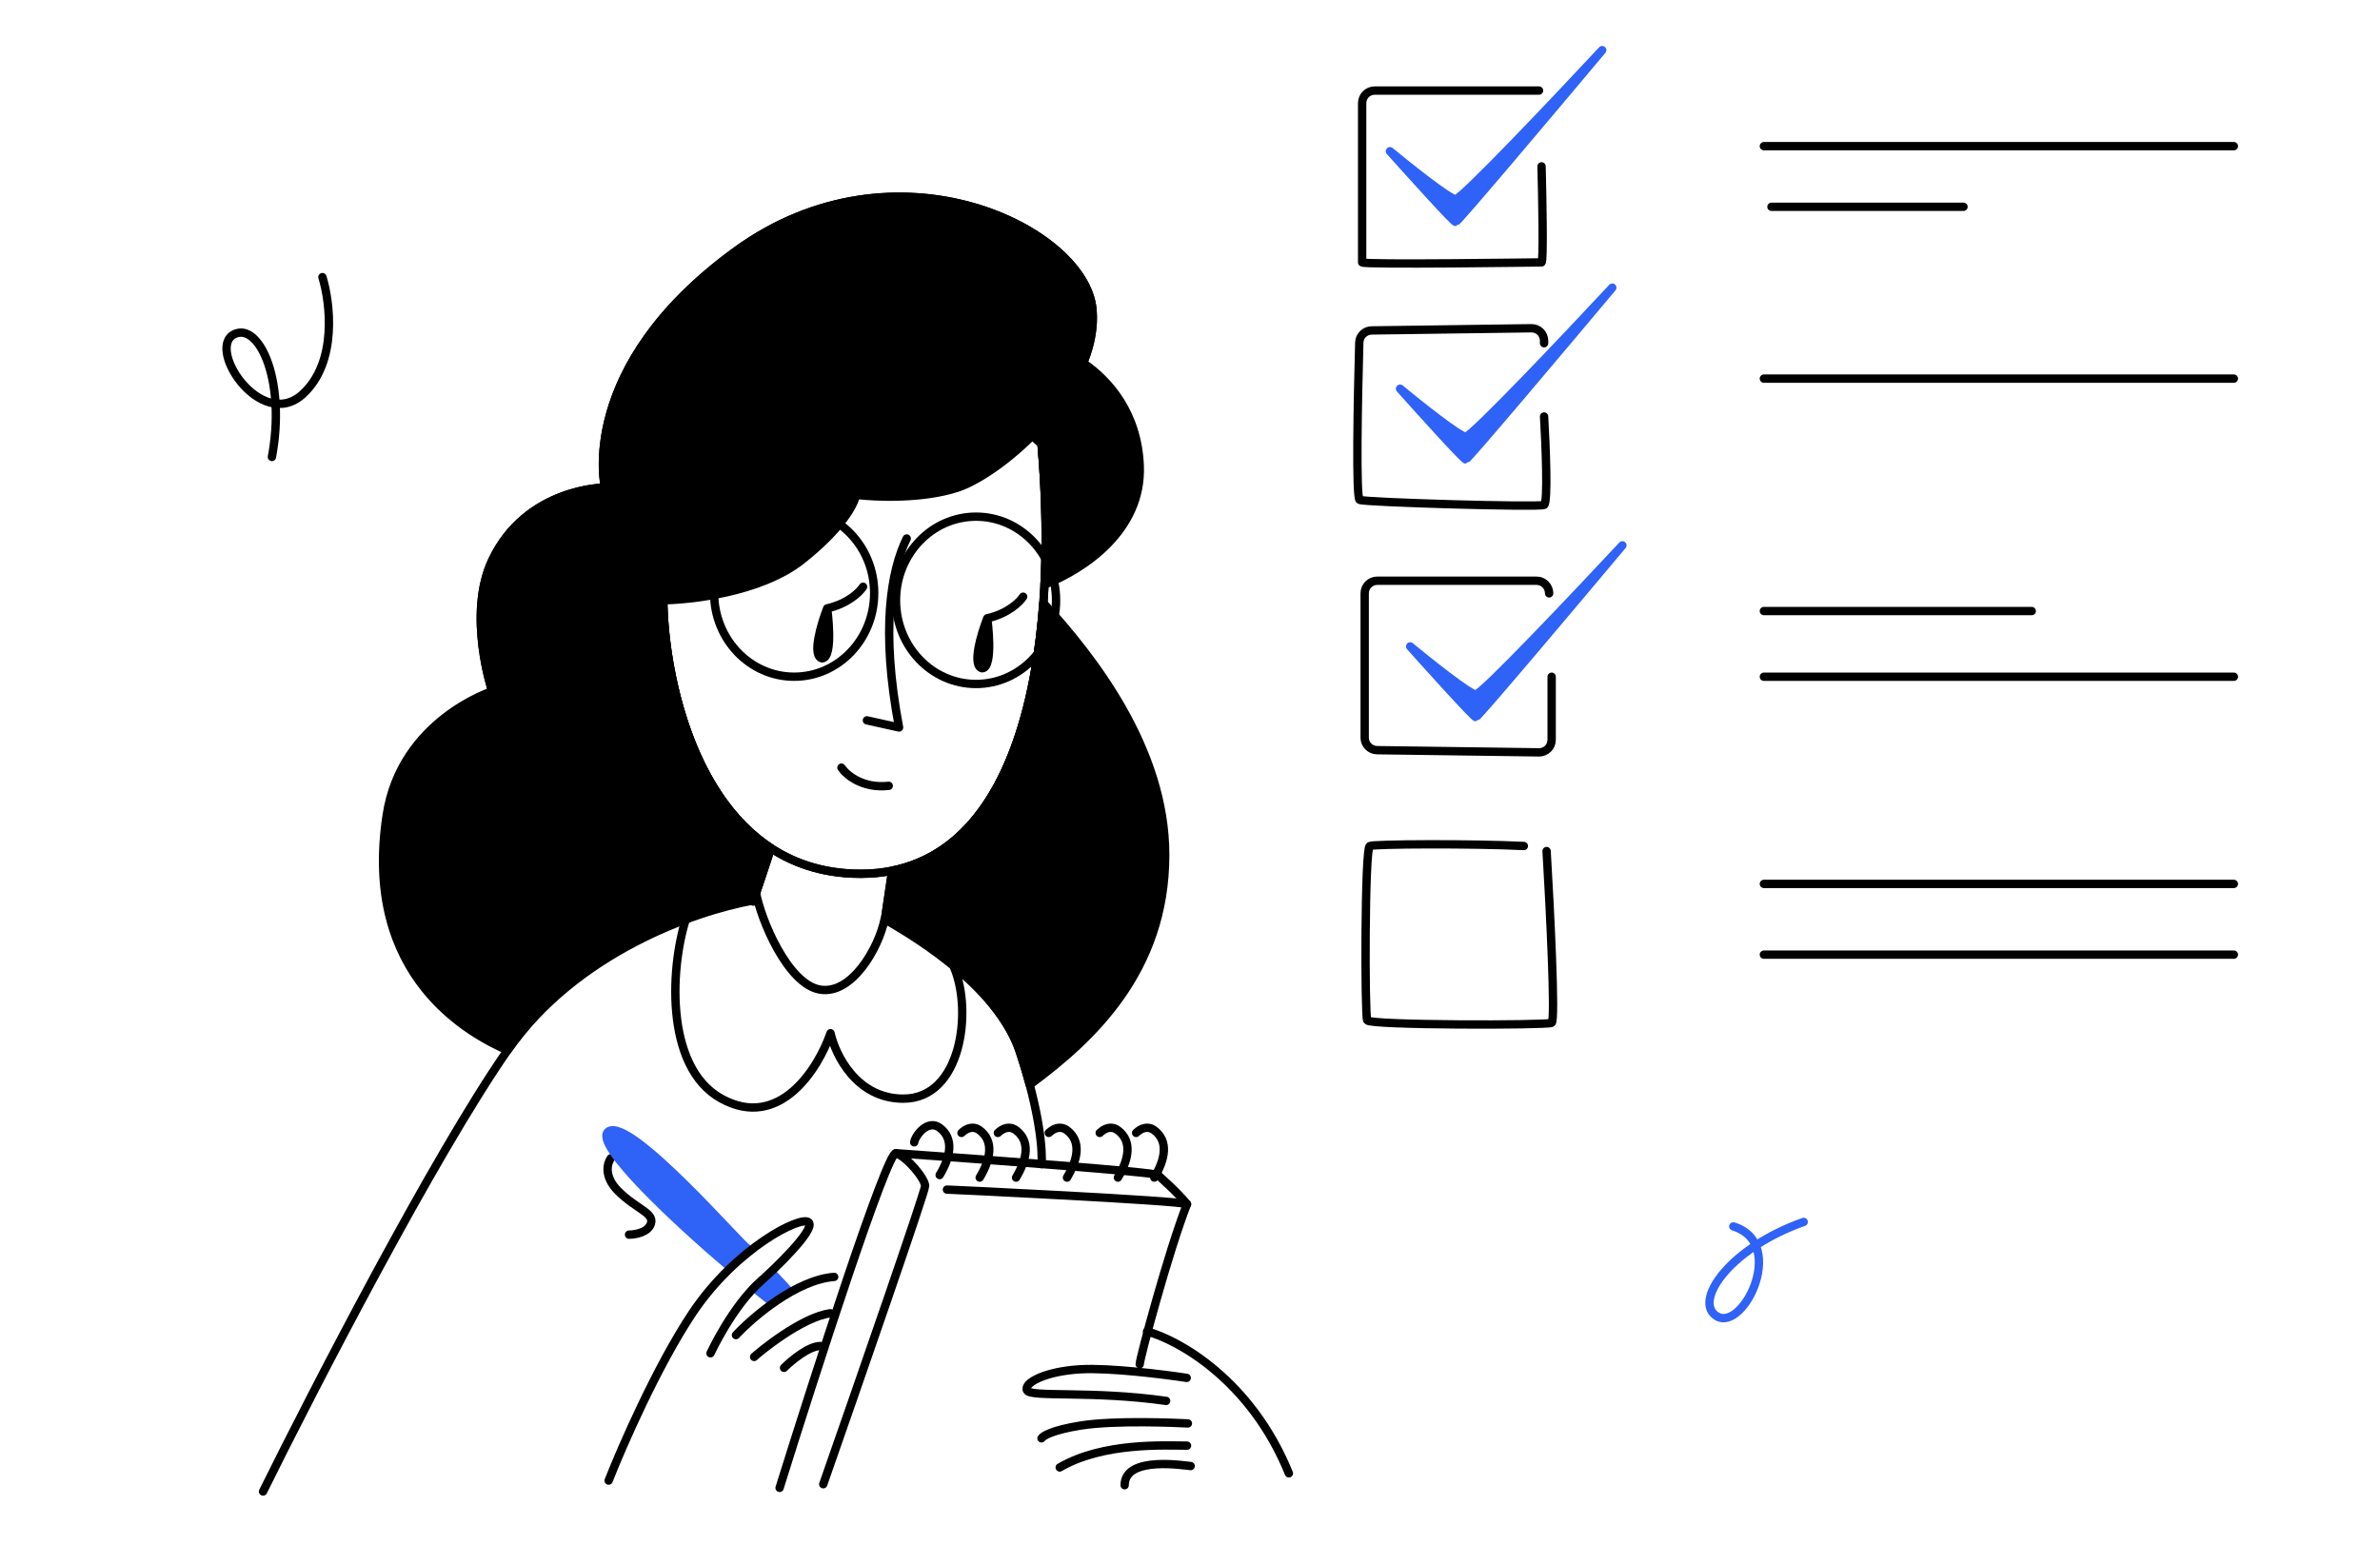 <svg width="570" height="370" viewBox="0 0 570 370" fill="none" xmlns="http://www.w3.org/2000/svg">
<path d="M368.589 21.695H329.23C327.574 21.695 326.23 23.033 326.23 24.69C326.23 38.847 326.23 62.394 326.23 62.844C326.23 63.449 368.589 62.844 369.195 62.844C369.679 62.844 369.396 47.514 369.195 39.849" stroke="black" stroke-width="2" stroke-linecap="round" stroke-linejoin="round"/>
<path d="M348.62 53.161C348.136 53.161 337.929 41.866 332.887 36.218C337.526 40.05 347.168 47.715 348.62 47.715C350.072 47.715 372.623 23.914 383.718 12.013C372.22 25.729 349.104 53.161 348.62 53.161Z" fill="#2F62F6" stroke="#2F62F6" stroke-width="2" stroke-linecap="round" stroke-linejoin="round"/>
<path d="M369.799 82.208V81.618C369.799 79.946 368.43 78.596 366.758 78.619L328.495 79.143C326.89 79.165 325.586 80.443 325.541 82.048C325.152 95.984 324.722 119.274 325.624 119.726C326.835 120.331 368.589 121.541 369.799 120.936C370.767 120.452 370.202 106.615 369.799 99.757" stroke="black" stroke-width="2" stroke-linecap="round" stroke-linejoin="round"/>
<path d="M351.041 110.043C350.557 110.043 340.35 98.748 335.308 93.1C339.947 96.932 349.589 104.597 351.041 104.597C352.493 104.597 375.044 80.795 386.138 68.894C374.641 82.611 351.525 110.043 351.041 110.043Z" fill="#2F62F6" stroke="#2F62F6" stroke-width="2" stroke-linecap="round" stroke-linejoin="round"/>
<path d="M371.009 142.115V142.115C371.009 140.459 369.666 139.09 368.009 139.09H329.835C328.178 139.09 326.835 140.433 326.835 142.09V176.674C326.835 178.315 328.154 179.651 329.794 179.673L368.574 180.197C370.246 180.22 371.614 178.87 371.614 177.198V162.085" stroke="black" stroke-width="2" stroke-linecap="round" stroke-linejoin="round"/>
<path d="M353.46 171.767C352.976 171.767 342.769 160.471 337.727 154.823C342.366 158.656 352.008 166.321 353.46 166.321C354.912 166.321 377.463 142.519 388.557 130.618C377.06 144.334 353.944 171.767 353.46 171.767Z" fill="#2F62F6" stroke="#2F62F6" stroke-width="2" stroke-linecap="round" stroke-linejoin="round"/>
<path d="M370.405 203.839C371.211 217.353 372.583 244.503 371.615 244.987C370.405 245.593 328.046 245.593 327.44 244.382C326.835 243.172 326.835 203.234 328.046 202.628C329.014 202.144 352.654 202.023 364.958 202.628" stroke="black" stroke-width="2" stroke-linecap="round" stroke-linejoin="round"/>
<path d="M422.445 35.008H534.999" stroke="black" stroke-width="2" stroke-linecap="round" stroke-linejoin="round"/>
<path d="M422.445 90.68H534.999" stroke="black" stroke-width="2" stroke-linecap="round" stroke-linejoin="round"/>
<path d="M422.445 146.352H486.589" stroke="black" stroke-width="2" stroke-linecap="round" stroke-linejoin="round"/>
<path d="M422.445 162.084H534.999" stroke="black" stroke-width="2" stroke-linecap="round" stroke-linejoin="round"/>
<path d="M422.445 228.648H534.999" stroke="black" stroke-width="2" stroke-linecap="round" stroke-linejoin="round"/>
<path d="M422.445 211.705H534.999" stroke="black" stroke-width="2" stroke-linecap="round" stroke-linejoin="round"/>
<path d="M424.261 49.531H470.251" stroke="black" stroke-width="2" stroke-linecap="round" stroke-linejoin="round"/>
<path fill-rule="evenodd" clip-rule="evenodd" d="M259.42 86.937C261.143 82.741 262.027 78.392 261.635 74.087C259.893 54.92 214.59 32.268 176.256 60.147C137.923 88.026 144.893 116.776 144.893 116.776C144.893 116.776 126.124 116.776 117.885 134.2C111.715 147.25 117.885 165.564 117.885 165.564C117.885 165.564 96.106 172.534 92.62 195.185C86.613 234.221 112.999 247.737 121.539 251.573C137.85 228.293 165.916 218.297 180.39 215.669C180.424 215.663 180.457 215.658 180.49 215.653L184.655 203.159C164.924 190.292 159.065 160.245 158.833 143.784C169.178 55.075 223.547 81.847 249.439 106.322C250.416 117.456 250.736 128.941 250.163 140.021C259.608 136.299 273.58 127.011 272.961 111.549C272.459 99.003 265.604 91.124 259.42 86.937ZM249.884 144.44C247.517 176.237 237.366 203.765 213.674 208.545L212.051 219.498C212.622 219.463 213.208 219.597 213.746 219.934C223.807 226.257 239.883 238.83 244.211 251.814C245.148 254.623 245.928 257.242 246.575 259.66C246.659 259.659 246.742 259.657 246.825 259.655C261.345 248.91 279.06 232.647 279.06 204.769C279.06 179.247 261.537 157.132 249.884 144.44Z" fill="black"/>
<path d="M261.635 74.087L262.631 73.996V73.996L261.635 74.087ZM259.42 86.937L258.495 86.557C258.315 86.995 258.467 87.499 258.859 87.765L259.42 86.937ZM176.256 60.147L175.668 59.338L176.256 60.147ZM144.893 116.776V117.776C145.2 117.776 145.489 117.635 145.679 117.394C145.868 117.153 145.937 116.838 145.865 116.54L144.893 116.776ZM117.885 134.2L116.981 133.773L117.885 134.2ZM117.885 165.564L118.19 166.516C118.445 166.435 118.657 166.254 118.778 166.015C118.898 165.776 118.918 165.499 118.833 165.245L117.885 165.564ZM92.62 195.185L93.608 195.337L92.62 195.185ZM121.539 251.573L121.129 252.485C121.566 252.682 122.082 252.54 122.357 252.147L121.539 251.573ZM180.39 215.669L180.212 214.685H180.212L180.39 215.669ZM180.49 215.653L180.634 216.643C181.008 216.588 181.319 216.328 181.439 215.969L180.49 215.653ZM184.655 203.159L185.604 203.475C185.747 203.044 185.582 202.57 185.201 202.321L184.655 203.159ZM158.833 143.784L157.84 143.668C157.835 143.711 157.832 143.754 157.833 143.798L158.833 143.784ZM249.439 106.322L250.435 106.234C250.414 105.99 250.304 105.763 250.126 105.595L249.439 106.322ZM250.163 140.021L249.164 139.969C249.146 140.309 249.303 140.634 249.579 140.833C249.855 141.031 250.213 141.076 250.529 140.951L250.163 140.021ZM272.961 111.549L271.962 111.589L272.961 111.549ZM249.884 144.44L250.621 143.764C250.351 143.47 249.933 143.365 249.556 143.496C249.18 143.627 248.917 143.969 248.887 144.366L249.884 144.44ZM213.674 208.545L213.476 207.564C213.063 207.648 212.746 207.981 212.684 208.398L213.674 208.545ZM212.051 219.498L211.062 219.351C211.018 219.65 211.11 219.952 211.314 220.174C211.518 220.396 211.811 220.515 212.112 220.496L212.051 219.498ZM213.746 219.934L213.214 220.781L213.746 219.934ZM244.211 251.814L243.263 252.13L244.211 251.814ZM246.575 259.66L245.609 259.919C245.728 260.364 246.136 260.67 246.596 260.66L246.575 259.66ZM246.825 259.655L246.846 260.655C247.053 260.65 247.253 260.582 247.42 260.459L246.825 259.655ZM157.961 143.784L156.976 143.612C156.925 143.903 157.006 144.201 157.196 144.427C157.386 144.653 157.666 144.784 157.961 144.784V143.784ZM158.853 144.775C159.405 144.764 159.844 144.308 159.834 143.756C159.823 143.204 159.367 142.765 158.815 142.775L158.853 144.775ZM246.551 103.608C246.16 103.998 246.16 104.631 246.55 105.022C246.94 105.413 247.574 105.413 247.964 105.023L246.551 103.608ZM259.42 86.937L260.345 87.317C260.525 86.879 260.373 86.374 259.98 86.109L259.42 86.937ZM252.923 83.67L253.226 82.717C252.995 82.643 252.744 82.656 252.522 82.754L252.923 83.67ZM231.565 91.935C231.059 92.157 230.829 92.746 231.05 93.252C231.272 93.758 231.862 93.989 232.367 93.767L231.565 91.935ZM162.854 124.221C163.36 123.999 163.59 123.409 163.368 122.903C163.147 122.398 162.557 122.167 162.051 122.389L162.854 124.221ZM161.446 123.746L161.045 122.83C160.737 122.964 160.518 123.244 160.461 123.574L161.446 123.746ZM260.64 74.177C261.013 78.285 260.173 82.472 258.495 86.557L260.345 87.317C262.114 83.011 263.041 78.499 262.631 73.996L260.64 74.177ZM176.845 60.956C195.736 47.217 216.322 45.936 232.398 50.438C240.442 52.69 247.331 56.383 252.298 60.66C257.285 64.954 260.237 69.744 260.64 74.177L262.631 73.996C262.163 68.846 258.798 63.617 253.603 59.144C248.388 54.654 241.229 50.833 232.937 48.512C216.343 43.865 195.111 45.199 175.668 59.338L176.845 60.956ZM144.893 116.776C145.865 116.54 145.865 116.541 145.865 116.541C145.865 116.542 145.865 116.542 145.865 116.542C145.865 116.542 145.865 116.542 145.865 116.541C145.864 116.539 145.864 116.536 145.862 116.531C145.86 116.521 145.856 116.504 145.851 116.48C145.841 116.433 145.825 116.358 145.806 116.258C145.768 116.057 145.714 115.752 145.659 115.35C145.548 114.545 145.429 113.353 145.403 111.831C145.35 108.786 145.667 104.421 147.161 99.191C150.145 88.748 157.845 74.773 176.845 60.956L175.668 59.338C156.334 73.4 148.353 87.739 145.238 98.641C143.683 104.084 143.347 108.648 143.403 111.866C143.431 113.474 143.557 114.746 143.678 115.623C143.738 116.061 143.797 116.401 143.842 116.635C143.864 116.752 143.883 116.842 143.897 116.905C143.904 116.937 143.909 116.962 143.913 116.979C143.915 116.988 143.917 116.995 143.918 117.001C143.919 117.003 143.92 117.006 143.92 117.007C143.92 117.008 143.92 117.009 143.921 117.01C143.921 117.011 143.921 117.012 144.893 116.776ZM118.789 134.628C122.77 126.208 129.285 122.001 134.834 119.889C137.612 118.831 140.142 118.302 141.974 118.038C142.89 117.906 143.629 117.841 144.134 117.808C144.387 117.792 144.582 117.784 144.711 117.78C144.775 117.778 144.823 117.777 144.854 117.776C144.869 117.776 144.88 117.776 144.887 117.776C144.89 117.776 144.892 117.776 144.893 117.776C144.894 117.776 144.894 117.776 144.894 117.776C144.894 117.776 144.894 117.776 144.894 117.776C144.893 117.776 144.893 117.776 144.893 116.776C144.893 115.776 144.892 115.776 144.892 115.776C144.891 115.776 144.891 115.776 144.89 115.776C144.889 115.776 144.888 115.776 144.886 115.776C144.882 115.776 144.878 115.776 144.872 115.776C144.86 115.776 144.844 115.776 144.824 115.777C144.783 115.777 144.725 115.778 144.65 115.781C144.499 115.785 144.283 115.794 144.006 115.812C143.453 115.848 142.662 115.918 141.689 116.059C139.745 116.339 137.067 116.899 134.123 118.019C128.227 120.263 121.239 124.769 116.981 133.773L118.789 134.628ZM117.885 165.564C118.833 165.245 118.833 165.245 118.833 165.245C118.833 165.245 118.833 165.245 118.833 165.245C118.833 165.245 118.833 165.244 118.832 165.243C118.832 165.242 118.831 165.239 118.83 165.235C118.827 165.228 118.823 165.216 118.818 165.2C118.807 165.167 118.791 165.118 118.77 165.052C118.728 164.92 118.667 164.723 118.59 164.466C118.438 163.952 118.225 163.2 117.987 162.255C117.513 160.364 116.943 157.708 116.564 154.652C115.801 148.509 115.825 140.897 118.789 134.628L116.981 133.773C113.775 140.554 113.799 148.622 114.579 154.899C114.971 158.053 115.558 160.791 116.048 162.742C116.292 163.718 116.513 164.498 116.674 165.037C116.754 165.306 116.819 165.515 116.864 165.658C116.887 165.73 116.905 165.785 116.917 165.822C116.924 165.841 116.928 165.856 116.932 165.866C116.933 165.871 116.935 165.875 116.936 165.878C116.936 165.879 116.937 165.881 116.937 165.881C116.937 165.882 116.937 165.882 116.937 165.883C116.937 165.883 116.937 165.883 117.885 165.564ZM93.608 195.337C95.302 184.333 101.432 177.135 107.174 172.67C110.046 170.436 112.813 168.892 114.861 167.908C115.884 167.417 116.724 167.066 117.306 166.839C117.596 166.726 117.822 166.644 117.972 166.591C118.048 166.564 118.104 166.545 118.141 166.533C118.159 166.526 118.173 166.522 118.181 166.519C118.185 166.518 118.188 166.517 118.189 166.517C118.19 166.516 118.19 166.516 118.191 166.516C118.191 166.516 118.19 166.516 118.191 166.516C118.19 166.516 118.19 166.516 117.885 165.564C117.58 164.612 117.58 164.612 117.579 164.612C117.579 164.612 117.578 164.612 117.578 164.612C117.576 164.613 117.575 164.613 117.573 164.614C117.569 164.615 117.564 164.617 117.558 164.619C117.545 164.623 117.527 164.629 117.504 164.637C117.458 164.652 117.392 164.675 117.307 164.705C117.137 164.765 116.891 164.854 116.579 164.976C115.956 165.219 115.068 165.59 113.994 166.106C111.849 167.136 108.954 168.751 105.946 171.091C99.926 175.773 93.424 183.386 91.632 195.033L93.608 195.337ZM121.948 250.661C117.728 248.765 109.172 244.507 102.409 235.958C95.673 227.445 90.646 214.588 93.608 195.337L91.632 195.033C88.587 214.818 93.75 228.238 100.84 237.199C107.903 246.126 116.81 250.545 121.129 252.485L121.948 250.661ZM122.357 252.147C138.456 229.171 166.223 219.257 180.569 216.653L180.212 214.685C165.609 217.336 137.244 227.415 120.72 250.999L122.357 252.147ZM180.569 216.653C180.591 216.649 180.612 216.646 180.634 216.643L180.346 214.663C180.301 214.67 180.257 214.677 180.212 214.685L180.569 216.653ZM181.439 215.969L185.604 203.475L183.706 202.843L179.541 215.337L181.439 215.969ZM185.201 202.321C175.592 196.055 169.297 185.556 165.374 174.485C161.456 163.425 159.948 151.908 159.833 143.77L157.833 143.798C157.95 152.121 159.487 163.858 163.489 175.153C167.487 186.437 173.987 197.396 184.109 203.996L185.201 202.321ZM159.826 143.9C162.402 121.809 167.707 107.041 174.523 97.652C181.31 88.303 189.618 84.252 198.379 83.606C207.19 82.957 216.548 85.746 225.357 90.265C234.157 94.779 242.334 100.981 248.752 107.048L250.126 105.595C243.598 99.424 235.27 93.102 226.27 88.485C217.28 83.874 207.544 80.925 198.232 81.612C188.872 82.302 180.03 86.662 172.904 96.477C165.807 106.253 160.436 121.404 157.84 143.668L159.826 143.9ZM248.443 106.409C249.416 117.505 249.734 128.943 249.164 139.969L251.161 140.072C251.737 128.94 251.416 117.408 250.435 106.234L248.443 106.409ZM271.962 111.589C272.257 118.978 269.077 124.912 264.619 129.49C260.149 134.081 254.428 137.265 249.796 139.09L250.529 140.951C255.342 139.054 261.33 135.734 266.052 130.885C270.787 126.023 274.283 119.582 273.96 111.509L271.962 111.589ZM258.859 87.765C264.849 91.82 271.476 99.435 271.962 111.589L273.96 111.509C273.443 98.571 266.359 90.428 259.98 86.109L258.859 87.765ZM248.887 144.366C247.708 160.198 244.596 174.883 238.884 186.172C233.181 197.443 224.935 205.253 213.476 207.564L213.871 209.525C226.105 207.057 234.78 198.712 240.668 187.075C246.547 175.457 249.693 160.479 250.882 144.515L248.887 144.366ZM212.684 208.398L211.062 219.351L213.04 219.645L214.663 208.691L212.684 208.398ZM212.112 220.496C212.481 220.473 212.859 220.558 213.214 220.781L214.278 219.088C213.558 218.635 212.762 218.452 211.99 218.5L212.112 220.496ZM213.214 220.781C218.202 223.916 224.68 228.599 230.438 234.099C236.213 239.615 241.175 245.868 243.263 252.13L245.16 251.498C242.919 244.775 237.679 238.25 231.819 232.653C225.942 227.039 219.351 222.275 214.278 219.088L213.214 220.781ZM243.263 252.13C244.193 254.921 244.967 257.52 245.609 259.919L247.541 259.402C246.889 256.964 246.103 254.326 245.16 251.498L243.263 252.13ZM246.803 258.655C246.72 258.657 246.637 258.659 246.554 258.661L246.596 260.66C246.68 260.658 246.763 260.657 246.846 260.655L246.803 258.655ZM278.06 204.769C278.06 232.145 260.694 248.148 246.23 258.851L247.42 260.459C261.996 249.672 280.06 233.149 280.06 204.769H278.06ZM249.148 145.117C260.795 157.803 278.06 179.665 278.06 204.769H280.06C280.06 178.829 262.278 156.461 250.621 143.764L249.148 145.117ZM157.961 144.784C158.245 144.784 158.543 144.781 158.853 144.775L158.815 142.775C158.516 142.781 158.232 142.784 157.961 142.784V144.784ZM247.964 105.023C253.002 99.988 257.658 93.856 260.345 87.317L258.495 86.557C255.94 92.776 251.47 98.692 246.551 103.608L247.964 105.023ZM259.98 86.109C257.504 84.432 255.114 83.318 253.226 82.717L252.62 84.623C254.309 85.16 256.527 86.186 258.859 87.765L259.98 86.109ZM252.522 82.754L231.565 91.935L232.367 93.767L253.324 84.586L252.522 82.754ZM162.051 122.389L161.045 122.83L161.847 124.662L162.854 124.221L162.051 122.389ZM160.461 123.574L156.976 143.612L158.946 143.955L162.431 123.917L160.461 123.574Z" fill="black"/>
<path d="M211.861 220.782L213.606 209M180.394 215.941L184.025 205.049" stroke="black" stroke-width="2" stroke-linecap="round"/>
<path d="M62.999 357.231C75.196 332.546 103.946 276.905 121.37 251.814C138.795 226.723 167.64 215.263 180.999 213.521C182.161 220.2 188.628 235.609 196.295 237.003C203.961 238.397 210.409 227.147 211.861 220.177C221.154 225.404 239.333 237.178 244.211 251.814C249.09 266.45 249.729 275.917 249.439 278.822" stroke="black" stroke-width="2" stroke-linecap="round" stroke-linejoin="round"/>
<path d="M202.394 209.125C168.242 206.337 159.123 164.402 158.833 143.784C169.178 55.075 223.547 81.847 249.439 106.322C253.795 155.981 245.083 212.61 202.394 209.125Z" stroke="black" stroke-width="2" stroke-linecap="round" stroke-linejoin="round"/>
<path d="M191.938 134.2C182.181 141.867 165.221 143.784 157.961 143.784L117.885 165.564C117.885 165.564 111.715 147.25 117.885 134.2C126.124 116.776 144.893 116.776 144.893 116.776C144.893 116.776 137.923 88.026 176.256 60.147C214.59 32.268 259.893 54.92 261.635 74.087C263.378 93.253 239.855 113.291 229.4 116.776C221.037 119.564 209.653 119.099 205.006 118.518C204.716 120.551 201.696 126.534 191.938 134.2Z" fill="black" stroke="black" stroke-width="2" stroke-linecap="round" stroke-linejoin="round"/>
<path d="M236.445 148.087C236.445 148.087 238.059 159.95 235.224 160.064C232.701 159.484 234.987 151.837 236.445 148.087Z" fill="black"/>
<path d="M245.041 142.912C244.24 144.175 241.399 146.978 236.445 148.087M236.445 148.087C236.445 148.087 238.059 159.95 235.224 160.064C232.701 159.484 234.987 151.837 236.445 148.087Z" stroke="black" stroke-width="2" stroke-linecap="round" stroke-linejoin="round"/>
<path d="M198.111 145.708C198.111 145.708 199.725 157.571 196.89 157.685C194.367 157.105 196.653 149.459 198.111 145.708Z" fill="black"/>
<path d="M206.707 140.533C205.906 141.796 203.065 144.599 198.111 145.708M198.111 145.708C198.111 145.708 199.725 157.571 196.89 157.685C194.367 157.105 196.653 149.459 198.111 145.708Z" stroke="black" stroke-width="2" stroke-linecap="round" stroke-linejoin="round"/>
<path d="M207.621 172.533L215.323 174.235C210.87 150.807 213.398 136.634 217.157 128.973" stroke="black" stroke-width="2" stroke-linecap="round" stroke-linejoin="round"/>
<path d="M158.833 143.783C159.123 164.402 168.242 206.337 202.394 209.124C245.083 212.609 253.795 155.98 249.439 106.321" stroke="black" stroke-width="2" stroke-linecap="round" stroke-linejoin="round"/>
<path d="M146.297 277.418C145.426 278.58 144.554 281.774 148.039 285.259C152.395 289.615 156.751 290.486 155.88 293.1C155.183 295.191 152.105 295.713 150.653 295.713" stroke="black" stroke-width="2" stroke-linecap="round" stroke-linejoin="round"/>
<path d="M145.764 270.981C150.991 267.496 177.999 298.86 178.87 298.86L174.514 303.216C163.188 293.633 141.582 273.769 145.764 270.981Z" fill="#2F62F6" stroke="#2F62F6" stroke-width="2" stroke-linecap="round" stroke-linejoin="round"/>
<path d="M184.969 311.928L180.613 308.443L184.969 304.896L188.866 309.131L184.969 311.928Z" fill="#2F62F6" stroke="#2F62F6" stroke-width="2" stroke-linecap="round" stroke-linejoin="round"/>
<path d="M170.159 324.125C170.159 324.125 175.386 312.799 182.356 306.701C185.137 304.267 195.424 294.504 193.681 292.761C191.939 291.019 176.257 298.86 165.803 314.542C157.439 327.087 148.959 346.486 145.765 354.618" stroke="black" stroke-width="2" stroke-linecap="round" stroke-linejoin="round"/>
<path d="M176.257 319.769C180.322 315.412 190.719 306.526 199.78 305.829" stroke="black" stroke-width="2" stroke-linecap="round" stroke-linejoin="round"/>
<path d="M180.613 324.996C181.484 324.124 191.939 315.412 198.909 314.541" stroke="black" stroke-width="2" stroke-linecap="round" stroke-linejoin="round"/>
<path d="M187.775 327.61C189.518 325.868 193.7 322.383 196.488 322.383" stroke="black" stroke-width="2" stroke-linecap="round" stroke-linejoin="round"/>
<path d="M186.711 356.359C195.133 329.352 212.499 275.511 214.59 276.208C217.203 277.079 221.559 282.306 221.559 284.049C221.559 285.443 205.297 332.256 197.165 355.488" stroke="black" stroke-width="2" stroke-linecap="round" stroke-linejoin="round"/>
<path d="M214.59 276.208C235.209 277.66 276.62 280.738 277.317 281.435C278.014 282.132 281.673 285.211 284.287 288.405C279.931 299.44 272.961 325.344 272.961 326.738" stroke="black" stroke-width="2" stroke-linecap="round" stroke-linejoin="round"/>
<path d="M274.704 318.897C282.255 320.93 299.621 330.572 308.681 352.875" stroke="black" stroke-width="2" stroke-linecap="round" stroke-linejoin="round"/>
<path d="M284.208 330.016C278.634 329.166 265.746 327.565 258.787 327.956C250.089 328.445 245.017 331.348 245.984 333.039C246.952 334.73 261.69 333.028 279.283 335.529" stroke="black" stroke-width="2" stroke-linecap="round" stroke-linejoin="round"/>
<path d="M284.496 340.926C282.009 340.808 267.091 340.1 258.721 341.448C252.024 342.525 249.743 343.929 249.439 344.496" stroke="black" stroke-width="2" stroke-linecap="round" stroke-linejoin="round"/>
<path d="M284.287 346.244C279.06 346.244 264.249 345.373 253.795 351.471" stroke="black" stroke-width="2" stroke-linecap="round" stroke-linejoin="round"/>
<path d="M285.158 351.132C284.287 351.132 269.348 348.464 269.348 355.725" stroke="black" stroke-width="2" stroke-linecap="round" stroke-linejoin="round"/>
<path d="M226.787 284.92C227.658 284.92 282.545 287.534 284.287 288.405" stroke="black" stroke-width="2" stroke-linecap="round" stroke-linejoin="round"/>
<path d="M218.946 273.595C219.237 271.852 222.257 268.019 225.045 270.11C228.53 272.724 227.658 277.08 225.045 281.436" stroke="black" stroke-width="2" stroke-linecap="round" stroke-linejoin="round"/>
<path d="M234.629 282.043C237.242 277.687 238.113 273.331 234.629 270.717C233.079 269.555 231.457 270.224 230.272 271.346" stroke="black" stroke-width="2" stroke-linecap="round" stroke-linejoin="round"/>
<path d="M243.34 282.043C245.954 277.687 246.825 273.331 243.34 270.717C241.791 269.555 240.169 270.224 238.984 271.346" stroke="black" stroke-width="2" stroke-linecap="round" stroke-linejoin="round"/>
<path d="M255.538 282.043C258.151 277.687 259.023 273.331 255.538 270.717C253.988 269.555 252.366 270.224 251.182 271.346" stroke="black" stroke-width="2" stroke-linecap="round" stroke-linejoin="round"/>
<path d="M267.734 282.043C270.348 277.687 271.219 273.331 267.734 270.717C266.184 269.555 264.562 270.224 263.378 271.346" stroke="black" stroke-width="2" stroke-linecap="round" stroke-linejoin="round"/>
<path d="M276.447 282.043C279.061 277.687 279.932 273.331 276.447 270.717C274.897 269.555 273.275 270.224 272.091 271.346" stroke="black" stroke-width="2" stroke-linecap="round" stroke-linejoin="round"/>
<path d="M164.66 218.967C160.595 230.293 158.832 255.473 172.772 263.14C186.711 270.807 196.004 255.88 198.908 247.458C200.07 252.685 205.181 263.14 216.332 263.14C230.272 263.14 232.886 242.231 228.529 231.776" stroke="black" stroke-width="2" stroke-linecap="round" stroke-linejoin="round"/>
<path d="M201.522 183.859C202.684 185.602 206.575 188.912 212.848 188.215" stroke="black" stroke-width="2" stroke-linecap="round" stroke-linejoin="round"/>
<ellipse cx="190.196" cy="142.041" rx="19.167" ry="20.038" stroke="black" stroke-width="2" stroke-linecap="round" stroke-linejoin="round"/>
<ellipse cx="233.757" cy="143.784" rx="19.167" ry="20.038" stroke="black" stroke-width="2" stroke-linecap="round" stroke-linejoin="round"/>
<path d="M77.218 66.376C79.103 72.504 80.824 86.67 72.621 94.306C62.368 103.852 48.58 82.286 56.711 79.811C62.405 78.078 68.444 91.596 65.124 109.444" stroke="black" stroke-width="2" stroke-linecap="round"/>
<path d="M415.122 293.74C428.516 297.846 416.733 320.571 410.524 314.766C406.176 310.702 414.863 298.712 431.98 292.664" stroke="#2F62F6" stroke-width="2" stroke-linecap="round"/>
</svg>
